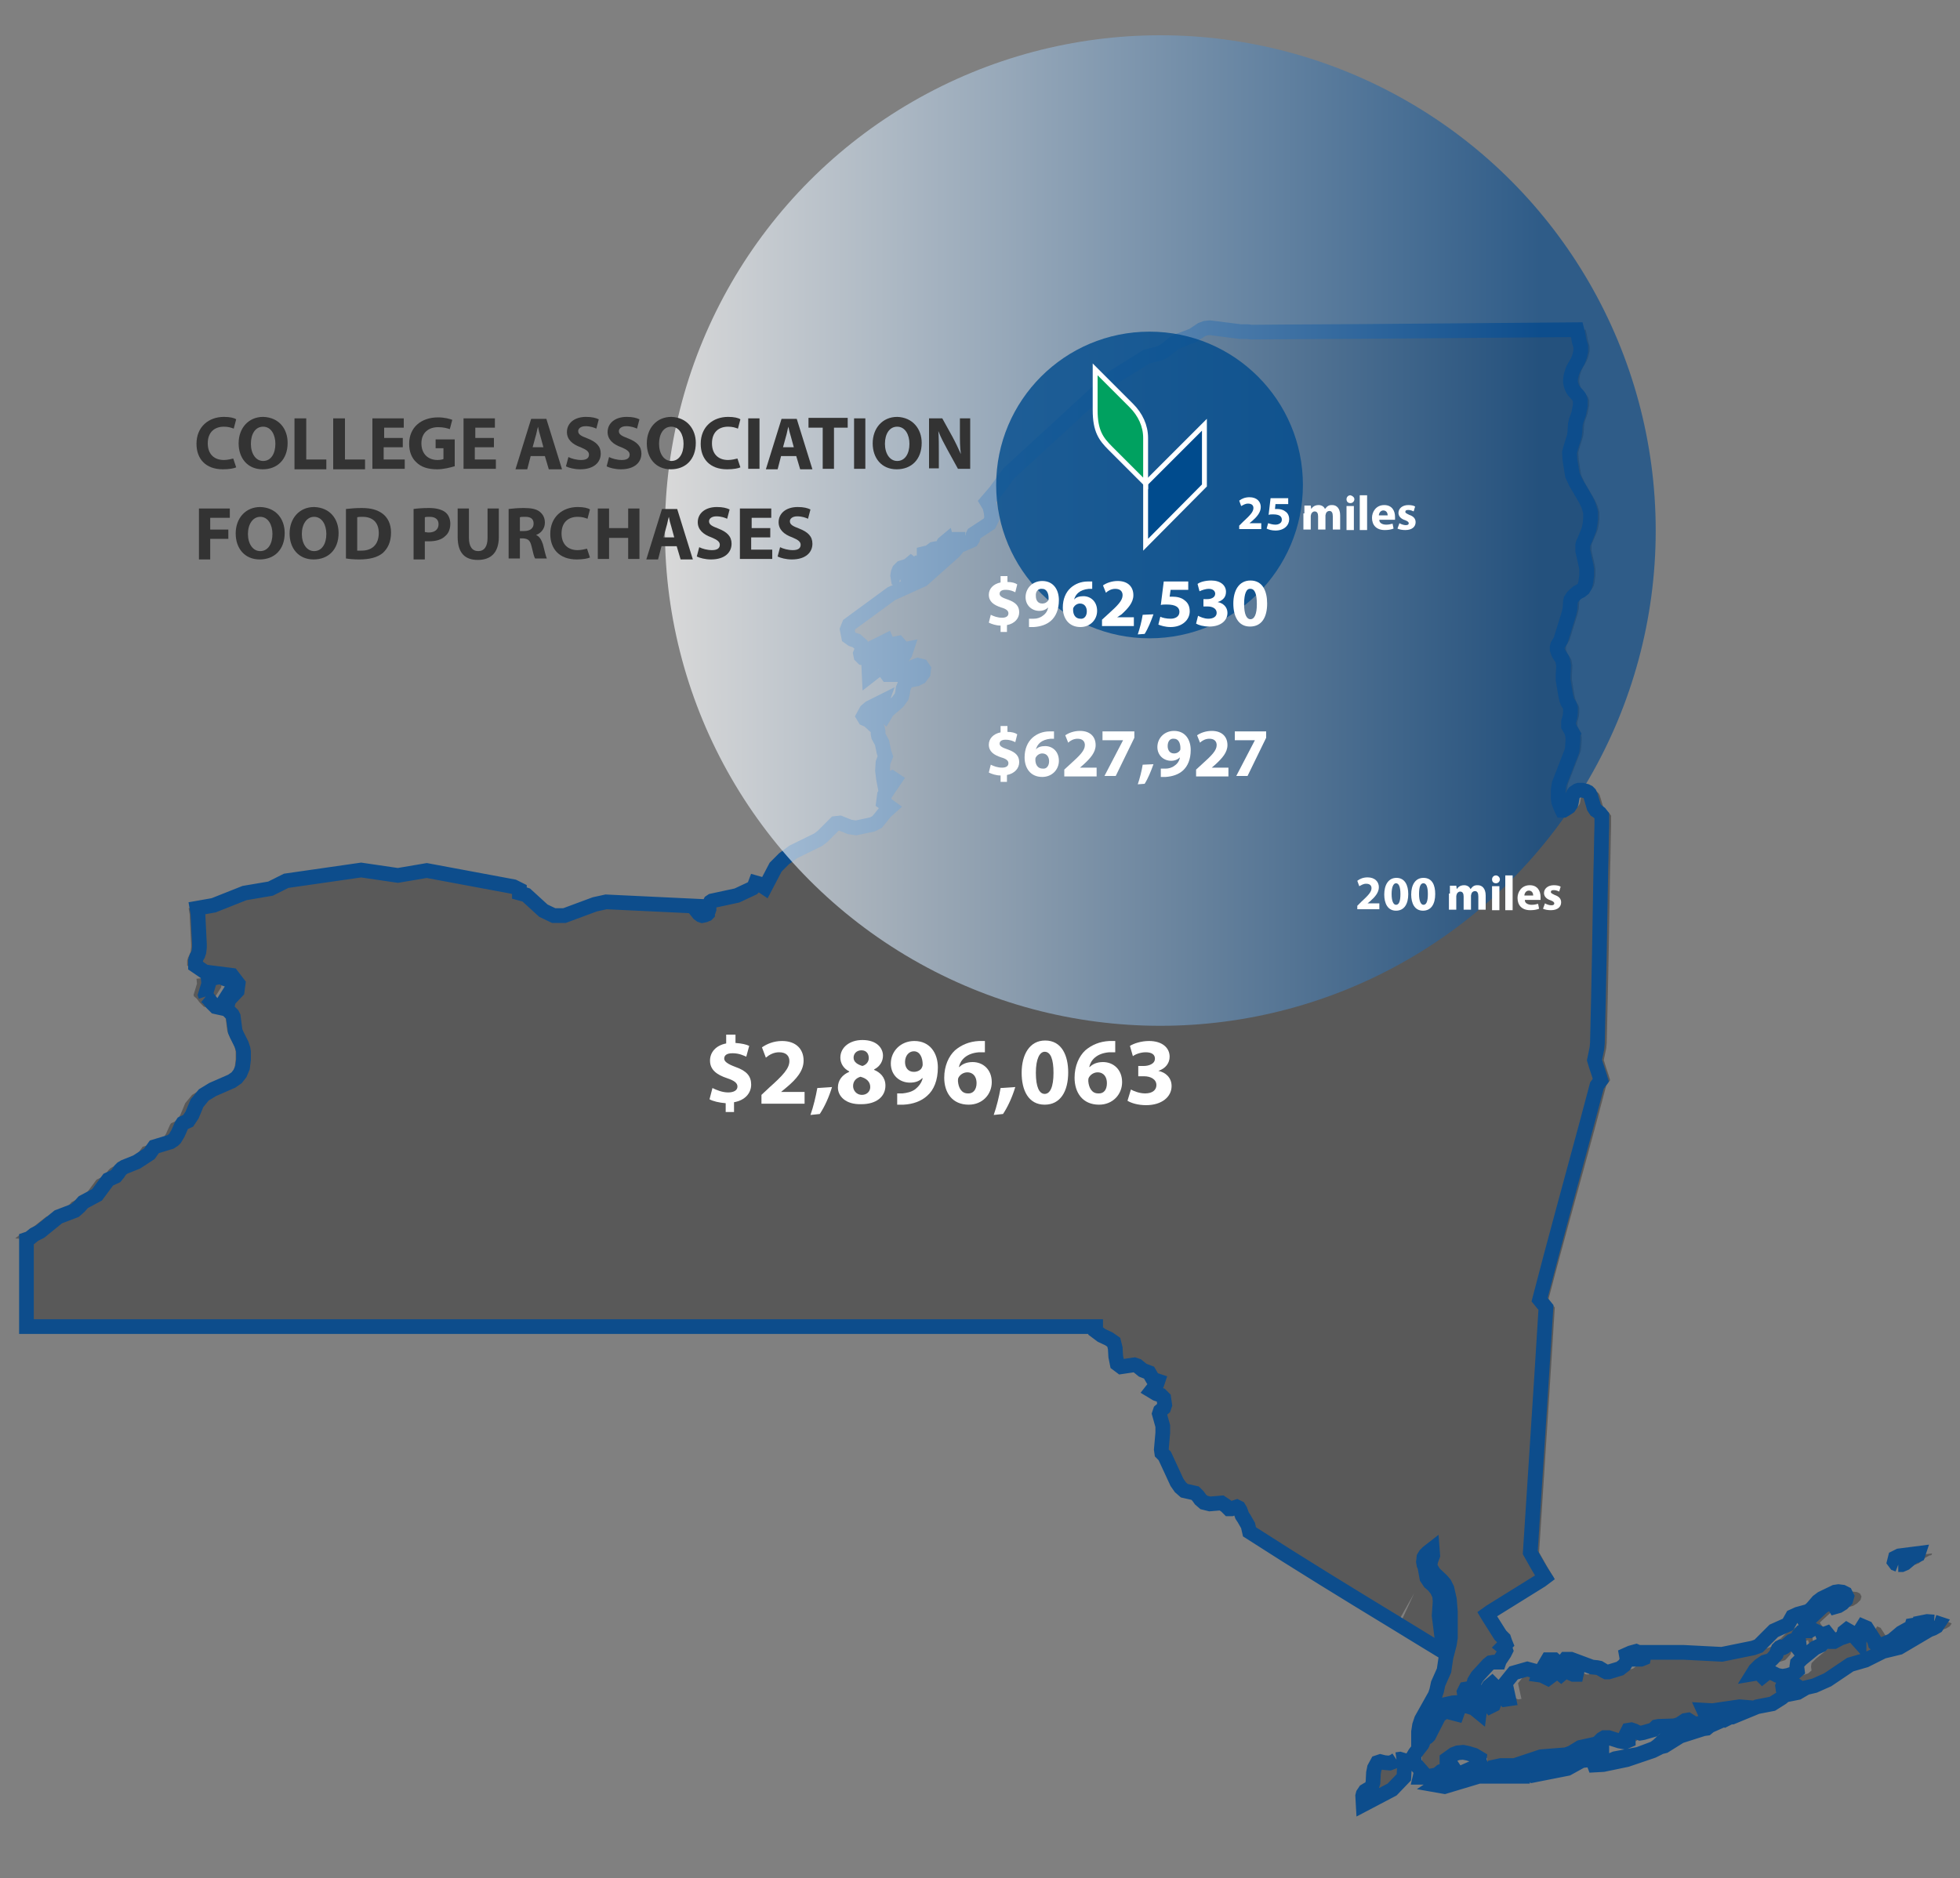 <?xml version="1.0" encoding="utf-8"?>
<!-- Generator: Adobe Illustrator 28.0.0, SVG Export Plug-In . SVG Version: 6.00 Build 0)  -->
<svg version="1.1" id="Layer_1" xmlns="http://www.w3.org/2000/svg" xmlns:xlink="http://www.w3.org/1999/xlink" x="0px" y="0px"
	 viewBox="0 0 400 383.4" style="enable-background:new 0 0 400 383.4;" xml:space="preserve">
<rect x="0" y="0" width="400" height="383.4" fill="#808080" stroke="none"/>
<style type="text/css">
	.st0{opacity:0.5;fill:#333333;enable-background:new    ;}
	.st1{fill:none;stroke:#0D4D8C;stroke-width:3;}
	.st2{opacity:0.7;fill:url(#SVGID_1_);}
	.st3{opacity:0.8;fill:#004B8D;}
	.st4{fill:#004B8D;stroke:#FFFFFF;}
	.st5{fill:#00A160;stroke:#FFFFFF;}
	.st6{fill:#FFFFFF;}
	.st7{fill:#333333;}
</style>
<path class="st0" d="M183.5,118.2l1.2-0.3l1.9-1.5l1.2-0.6v-0.3l-0.1-0.2l-0.3-0.4h-0.3l-0.4,0.3l-0.5,0.2l-0.5-0.4l-0.6,0.5
	l-1.3,0.4l-0.5,0.5l-0.2,0.5l-0.1,0.6l0.1,0.6L183.5,118.2 M178.9,136.6l0.7-0.8l0.6-1.5l0.2-0.8l-0.6-0.1l-0.9,0.4l-0.7,0.5
	l-0.9,0.8l-0.3,0.7l0.1,2.2L178.9,136.6 M189.1,114.4v0.8l0.4,0.6l0.5-0.1l1.4-1.3l0.9-0.4l1.1-0.9l1-1.1l0.7-1.2l0.1-0.2l0.1-0.2
	v-0.3h-0.7l-0.5,0.3l-0.8,1.1l-0.3-1.1l-0.6,0.5l-1.1,2l-0.3-0.4l0.1-0.1h0.1l0.1-0.1l0.1-0.3h-0.6l-0.5,0.1l-0.4,0.3l-0.3,0.5h-0.1
	h-0.2h-0.5l-0.4,0.1v0.5l0.7,0.2V114.4 M39.6,203.4l0.5,0.4l0.7,0.9l0.8,0.8l0.9,0.2l2.6-4.1l0.2-0.8l-0.5-0.6l-1.3-0.4l-0.8-0.4
	l-0.8,0.1l-0.9,0.2l-0.9,0.1l0.1,1l-0.7,2.3L39.6,203.4 M390.2,319.4h0.7l0.7-0.3l1.3-1.1l0.9-0.5h0.2l0.2-0.1l0.1-0.3l-4,0.5
	l-0.8,0.4l-0.2,0.8l0.3,0.4L390.2,319.4 M293.7,316.2l0.1,1.3l-0.4,1.1l-0.2,1.1l0.8,1.4l1.6,1.5l0.6,0.7l0.5,1l0.5,2.2l0.2,2.5v5.3
	l-0.2,1.3l-0.7,2.7l-0.4,2.7l-1.2,2.7l-0.3,1.4l-0.3,0.9l-2.8,5l-0.4,1.2l-0.2,1.3v1.4l1.2-0.9l1.6-3.8l1-1.5l1.4-0.7l1.8-0.4
	l1.8-0.1l1.5,0.3l-0.2-0.6l-0.7-1.2l-0.1-0.6l0.3-0.6l0.6-0.1h0.6l0.3-0.3l0.3-1.2l0.6-1l2.2-2.4l0.5-0.4l0.6-0.1h1.1l0.1-0.3l1-1.5
	l0.3-0.6l-0.1-0.3l-0.5-0.4l0.5-0.5l0.1-0.1l-0.2-0.5l-0.2-0.6l-0.2-0.2l-0.1-0.1L308,334l-0.2-0.2c-0.8-1.3-1.6-2.5-2.4-3.8
	l-0.3-0.5l0.7-0.5c3.5-2.1,7-4.3,10.5-6.4l0.8-0.6l-0.7-1.1c-0.8-1.3-1.5-2.6-2.3-4c0.8-11.9,1.5-23.7,2.3-35.6
	c0.3-4.8,0.6-9.6,0.9-14.4l-1.3-1.6c3.1-12,6.5-23.9,9.7-35.8c0.7-2.6,1.4-5.3,2.1-7.9l0.8-1.1c-0.4-1.4-0.9-2.7-1.3-4.1l0.5-2.4
	l0.1-1.1c0.3-11.8,0.5-23.6,0.7-35.4c0.1-3,0.1-6,0.2-9V168v-1.5l-0.4-0.5l-0.5-0.4l-0.3-0.2l-0.4-0.6l-0.7-2.4l-0.2-0.4l-0.3-0.3
	l-0.4-0.2l-0.8-0.2h-0.4H324l-0.3,0.1l-0.3,0.2l-0.3,0.2l-0.2,0.3l-0.2,0.4l-0.2,1.2l-0.1,0.4l-0.2,0.3l-0.2,0.3l-0.6,0.4l-0.5,0.3
	h-0.2h-0.1l-0.1-0.2l-0.3-0.7l-0.3-0.8l-0.1-0.8v-1.5l0.1-0.8l0.1-0.6l2.6-6.7l0.1-0.7l0.1-1.4v-0.7l-0.1-0.5l0.1-0.2l-0.9-1.6v-0.4
	v-0.4l0.3-1.1l0.1-0.9v-0.5v-0.4l-0.1-0.3l-0.1-0.3l-0.4-0.6l-0.2-0.6l-0.2-0.9l-0.5-3v-1l0.1-1.9l-0.1-0.6l-0.1-0.5l-0.1-0.3
	l-0.6-0.9l-0.2-0.4l-0.2-0.6v-0.5l0.1-0.4l0.6-1l1.7-5.5l0.2-0.9l0.1-1.5l0.1-0.4l0.2-0.3l0.2-0.3l0.5-0.5l0.5-0.4l0.6-0.3l0.5-0.4
	l0.3-0.5l0.2-0.7l0.2-1.5v-1.3l-0.1-0.7l-0.7-3.1v-0.6v-0.5l0.1-0.4l0.2-0.4l0.7-1.7l0.3-0.8l0.2-1.1l0.1-1v-0.6v-0.7l-0.1-0.4
	l-0.3-1l-0.5-1.1l-2.1-3.6l-0.7-1.5l-0.1-0.6l-0.4-2.5l-0.1-1.5l0.1-0.4l0.1-0.4l0.8-2.6l0.1-0.8l0.1-1.6l0.2-0.8l0.5-1.4l0.1-0.6
	l0.2-1v-0.6v-0.5l-0.1-0.3l-0.1-0.3l-0.2-0.3l-0.9-1l-0.2-0.3l-0.2-0.4l-0.2-0.6l-0.1-0.5v-0.4l0.1-0.8l0.1-0.4l0.3-0.9l0.2-0.4
	l0.8-1.4l0.2-0.5l0.2-0.6l0.2-0.9v-0.5v-0.5l-0.3-1l-0.3-1.6l-0.2-0.8c-12.5,0.1-24.9,0.2-37.3,0.3c-10,0.1-20,0.1-30,0.2l-0.8-0.1
	H254l-6.4-0.8l-0.9,0.1l-0.8,0.3l-1.8,1.2l-2.9,1.1l-0.8,0.4l-2.2,1.7l-0.8,0.4l-2.7,0.7l-7,4.3c-7.1,6.5-14.3,13-21.5,19.5
	l-2.7,3.7l-1.8,2.1l0,0l0.6,1l0.3,1.3l0.1,1.2l-0.5,1l-3.2,2.1l-0.1,0.2v0.4l-0.1,0.4l-0.2,0.3l-0.2,0.1l-2.6,1.1l-0.3,0.5l-0.5,0.6
	l-6.5,5.7l-6.5,2.9l-8.7,6.3l-0.4,1l0.3,1.5l0.7,0.5l0.9,0.3l0.9,0.8l0.2,0.8l-0.1,0.5l-0.2,0.5l0.1,0.5l0.4,0.4l0.5,0.1l0.4-0.3
	l0.2-0.8l0.5-0.9l3.2-1.6l0.4,0.9l2-0.4l0.7,0.8l-0.4,0.3l-0.1,0.2l-0.2,0.9l0.4-0.4l0.4-0.3l0.4-0.2l0.5-0.1l-0.3,0.9l-0.6,0.9
	l-0.7,0.7l-1.3,0.7l-0.8,0.8l-0.5,0.8l0.3,0.4h3.1l0.9-0.3l1.4-1.3l0.8-0.3l0.8,0.2l0.4,0.6l-0.1,0.8l-0.6,0.8l-0.8,0.4l-1.6,0.3
	l-0.7,0.7l-0.4,1l-0.1,0.8l-0.2,0.8l-0.8,1.1l-2.1,1.8l-0.6,1l-1.3-1l0.2-0.4l0.5-1.4l-2.4,1.2l-0.7,0.6l-0.6,1.1l0.3,0.5l0.7,0.3
	l0.8,0.7l0.3,0.3l0.6,0.5l0.2,0.3l0.1,0.5v0.5l0.1,0.5l0.7,1.3l0.4,1.9l0.3,0.9l-0.5,1.3l-0.1,1.6l0.2,1.6l0.3,1.6l0.4-0.9l0.5-0.6
	l0.5-0.2l0.6,0.4l-2.1,3.1l-0.2,1.5l1.4,1l-1,0.9l-1.7,2.1l-1,0.5l-3.3,0.7l-1.3-0.2l-2-0.8l-0.9,0.1l-2.6,2.6l-0.9,0.7l-5.2,2.5
	l-1.9,1.4l-1.7,1.7l-2.2,4.2l-1.2-0.8l-0.7-0.2l-0.3,0.8l-0.3,0.3l-3.2,1.5l-5.2,1.1l-0.3,0.2l-0.3,0.6v0.5v0.4l-0.1,0.3l-0.2,0.4
	v0.2l-0.1,0.1l-0.5,0.2l-0.5,0.1l-0.3-0.1l-0.4-0.3l-0.4-0.5l0.1-0.3l0.3-0.7l-19.2-0.9l-2.3,0.5l-6.3,2.3h-2.2l-2.1-1l-3.6-3.2
	l-0.3-0.1l-1.1-0.3v-0.7l-1.2-0.6l-18-3.3l-6,1l-7.6-1.1l-15.5,2.2l-3.2,1.6l-5.4,0.9l-6.4,2.5l-3.5,0.6l0.2,1.2l0.3,6.1v0.7
	l-0.1,0.9l-0.2,0.6l-0.3,0.5l-0.2,0.7v1l0,0l1.9,1.3l5.6,0.7l1.3,1.7l-0.2,1.5l-1.7,1.8l-0.4,1.5l0.2,0.6l0.9,0.9l0.2,0.4l0.4,3
	l0.3,0.7l1,2l0.3,0.9l0.1,0.6v1.6l-0.2,1.6l-0.5,1.2L46,220l-1,0.7l-4,1.7l-1.8,1.1l-1.4,1.7l-1,2.4l-0.8,1.2l-1.1,0.5l-0.2,0.3
	l-0.8,1.8l-0.6,1l-0.3,0.3l-0.6,0.4l-3.3,1l-1,1.4l-2.6,1.7l-2.5,1l-0.5,0.3l-0.4,0.4l-0.4,0.6l-0.5,0.6l-1.5,0.7l-2.3,3.1l-2.8,1.5
	l-0.8,0.9l-0.9,0.8l-3.5,1.3l-3.8,3L4.1,252l-1,0.8l2.4,0.2c0,5.9,0,11.9,0,17.8c12.1,0,21.3,0,33.3,0c12.6,0,25.2,0,37.7,0
	c12.3,0,24.5,0,36.7,0c12.2,0,24.4,0,36.5,0c12.6,0,25.2,0,37.8,0c12.2,0,24.3,0,36.4,0l0,0v0.9l1.2,0.9l1.5,0.7l1,0.7l0.3,1.2
	l0.1,1.7l0.3,1.5l0.8,0.6l2.7-0.4l0.6,0.2l1.1,0.9l1.3,0.5l0.7,1.2l0.5,0.3l0.6,0.2l-0.2,0.6l-1.1,1.4l1,0.6l0.9,0.3l0.6,0.6
	l0.2,1.4l-0.2,0.6l-0.7,0.6l-0.2,0.6l0.7,2.5v1.4l-0.3,3.4l0.1,0.7l0.6,0.6l2.5,5.4l0.7,1l0.8,0.7l2.2,0.5l0.6,0.6l0.5,0.7l0.7,0.6
	l1.2,0.3l2.4-0.2l0.9,0.6l0.6,0.6h0.5l0.5-0.2l0.6-0.2l0.4,0.2l0.3,0.5l0.4,1.1l0.4,0.6l0.8,1.4l0.3,1.3c10.3,6.5,20.2,12.5,30,18.4
	 M285.9,331.1c3.3,2,6.6,4,9.9,6v-1.7l-0.7-5.6l0.2-2.9l-0.1-1.2l-0.5-1.1l-0.7-0.9l-0.8-0.7l-0.6-0.9l-0.4-2.2l-0.2-0.5l-0.1-0.6
	l0.1-0.9 M349.4,352.4l-2.6,0.7c-0.4,0.3-0.8,0.5-1.2,0.8l-2.1,0.6l-0.7,0.1l-0.7,0.3l-1.5,1.4l-0.8,0.6l-3.2,1.2l-4.9,0.9l-1.6,0.7
	l-1.6,0.1l-1.3-0.3l0.3,0.8l1.8-0.1l4.9-1l5.4-1.8l1.6-0.8l0.8-0.2l3.2-2l4.8-1.5l0.7-0.1l0.6-0.5l1.8-0.8v-0.4l-0.8,0.1
	L349.4,352.4 M286.3,359.2l-0.6,0.4l-0.8,0.3l-1.1-0.1l-0.8-0.2l-0.6,0.2l-0.6,1.1l-0.2,1l-0.1,2l-0.3,0.9l-0.3,0.3l-0.5,0.2
	l-0.5,0.3l-0.4,0.6l-0.1,0.4l0.1,1.8l6-3.1l2.4-2.5l0.2-3.4l-1-0.3L286.3,359.2 M397.6,331.1l-1.4-0.1l-1,0.2l0.2,0.7v0.4l-1-0.2
	l-0.7-0.4l-0.6,0.1l-0.4,1.3l-0.9-0.3l-0.9,0.5l-1.9,1.6l-1.9,0.8l-1,0.2l-0.5-0.4l-0.2-0.7l-1.6-2.5l-0.7-0.3l-0.5,0.8l-0.3,1.2
	v1.1l-1.8-2l-0.7-0.4l-0.5,0.4l-0.2,0.7v0.4l-0.6,0.2l-1.3,0.7h-0.6l-0.3-0.5l-0.2-0.7l-0.4-0.5l-0.8,0.3l0.5,1.3l-0.8,0.8l-1.3,0.6
	l-2.7,2.2l-0.9,0.9l-0.1,0.7l0.1,0.8l-0.7,0.6l-1.2,0.4l-1.1,0.2l-1.1-0.2l-1-0.5l-1-0.1l-1,0.8l-0.4-0.4l-0.5-0.2h-0.5l-0.6,0.1
	l0.5-0.8l0.9-0.9l1-0.7l1.3-0.4l0.4-0.4l0.7-0.8l0.1-0.3l0.3-0.8l0.3-0.3l0.2-0.1l0.6,0.1l0.2-0.1l1.4-1.2l0.5-0.2l0.1,0.4l0.4,0.8
	l0.4,0.5l0.2-0.6l-0.1-0.8l-0.1-0.7l0.1-0.6l0.6-0.7l0.5-0.2h1.1l0.5-0.3l-0.4-0.2l-0.3-0.3l-0.3-0.4l-0.3-0.5l3.5-3.2l1.9-1.2
	l0.7,1.2l0.7-0.2l0.8-0.5l0.7-0.7l0.2-0.7l-0.3-0.6l-0.6-0.3l-0.8-0.1l-0.7,0.1l-2.7,1.3l-0.8,0.6l-1.2,1.4l-0.7,0.6l-2.2,0.6
	l-1.1,0.5l-0.9,1.6l-2.9,1.3l-3.1,3.1l-1.1,0.4l-6.5,1.3l-7.9-0.4h-8.5l0.3,0.7l-0.1,0.5l-0.5,0.2h-0.6l0.3-1.3l-0.7-0.3l-1.1,0.3
	l-0.9,0.4l0.2,1.1l-0.6,1l-0.9,0.7l-2.3,0.7h-0.5l-0.4-0.2l-1-0.6l-0.5-0.1l-1-0.1l-4.4-1.6h-1.1l-0.4,0.5l0.9,1.2l0.7-0.9l0.7,0.4
	l0.5,1l-0.2,0.9h-0.6l-0.9-0.4l-0.9-0.2l-0.7,0.6l-0.6-0.5l-0.4-0.5l0.5-1.2l-0.9-0.8h-1.3l-0.7,1.2l0.2,0.7l0.8,1.1l0.1,0.5
	l-0.4,0.3l-1.2-0.6l-0.7-0.1l0.1-0.3l0.2-0.2l-2.6-0.7l-2.8,0.8l-1.7,2.1l0.7,3.2l-0.7,0.1L308,346l-0.9-1.3l-1-1l-0.6,0.5l-0.5,0.8
	l-0.1,0.7l1.6,0.7l0.2,0.8l-0.3,0.8l-0.6,0.3l-0.3-0.4l-0.4-0.8l-0.5-0.7l-0.8,0.1l-0.3,0.6l0.1,1.7l-0.1,0.8l-1.1-0.9l-1.6-0.5
	l-1.4,0.3l-0.5,1.4l-2.3-0.6l-1.3,0.9l-2.1,4.1l-0.3,0.3l-0.5,0.3l-0.2,0.3l-0.1,0.2l-0.2,0.5l-0.1,0.2l-1.4,1.8l-0.3,0.5l0.2,1.5
	l1.4,1.6l-0.3,1.3h0.8l2.6-0.5l0.3-0.2l0.6-0.5l0.5-0.2h0.6l0.5,0.2h0.4l0.5-0.7l-0.6-0.9l-0.3-0.3l-0.4-0.2v-0.4l1.4-1l0.8-0.3
	l1.1-0.1l1,0.2l1.3,0.4l1,0.6l-0.1,0.7l0.3,0.4l0.1,0.2v0.3l-1,0.1l-7.3,3.2l-0.9,0.6l1.7,0.3l7.1-2.1h9v-0.4l-1.3-0.3l-3.8,0.4
	l-1.1-0.6l0.3-1l1.4-0.3h2.8l5.5-1.8l5.2-0.4l1.1-0.4l1.8-1.1l3.2-0.7l0.5-0.3l0.7-0.7l0.5-0.3h0.9l2.2,0.7l1.1,0.2l0.7-0.3v-0.7
	l-0.3-0.8l0.3-0.6l0.6-0.1l0.6,0.2l0.6,0.3l0.6,0.2l0.6-0.1l2.1-0.6l0.6-0.6l0.5-0.1l3.2-0.1l1-0.3l1.2-0.8l0.6-0.1l1.1,0.7l0.6,0.1
	l1.1-0.2l0.7-0.6l0.2-0.9l-0.5-1.1l1.8,0.1l5.6-0.8l1.2,0.1L358,349l-0.9,0.4l-2.4,0.6l-0.3,0.1l-0.2,0.2l0.1,0.3l0.3,0.3l0.2-0.1
	l0.2-0.2l0.3-0.1h0.5l5.2-2.1l3.1-0.6l1.9-1.2l0.6-0.5v-0.6l-0.3-0.6l-0.1-0.7l0.2-0.5l0.6-0.2l1.3,0.1l0.6,0.4v0.7l-0.6,1l1-0.2
	l1.7-1l1.7-0.4l2.7-1.2l4.7-3.1l3.1-0.9l3.7-1.8l3.3-0.8l6.2-3.6l0.8-0.3l0.7-0.4l0.4-0.6L397.6,331.1 M328.5,358.8v-0.2l0.1-0.1
	h0.2v-0.4l-0.9,0.4h-3.1l-0.6,0.1l-0.3,0.2l-0.8,0.6l-1.2,0.4l-0.4,0.3l-0.7,0.3l-7.3,1.2l1.1,0.8l7.2-1.4l2.9-1.6l3.8-0.4
	L328.5,358.8"/>
<path class="st1" d="M183.7,118.2l1.2-0.3l1.9-1.5l1.2-0.6v-0.3l-0.1-0.2l-0.3-0.4h-0.3l-0.4,0.3l-0.5,0.2l-0.5-0.4l-0.6,0.5
	l-1.3,0.4l-0.5,0.5l-0.2,0.5l-0.1,0.6l0.1,0.6L183.7,118.2 M179.2,136.6l0.7-0.8l0.6-1.5l0.2-0.8l-0.6-0.1l-0.9,0.4l-0.7,0.5
	l-0.9,0.8l-0.3,0.7l0.1,2.2L179.2,136.6 M189.3,114.4v0.8l0.4,0.6l0.5-0.1l1.4-1.3l0.9-0.4l1.1-0.9l1-1.1l0.7-1.2l0.1-0.2l0.1-0.2
	v-0.3h-0.7l-0.5,0.3l-0.8,1.1l-0.3-1.1l-0.6,0.5l-1.1,2l-0.3-0.4l0.1-0.1h0.1l0.1-0.1l0.1-0.3H191l-0.5,0.1l-0.4,0.3l-0.3,0.5h-0.1
	h-0.2H189l-0.4,0.1v0.5l0.7,0.2V114.4 M42,203.4l0.5,0.4l0.7,0.9l0.8,0.8l0.9,0.2l2.6-4.1l0.2-0.8l-0.5-0.6l-1.3-0.4l-0.8-0.4
	l-0.8,0.1l-0.9,0.2l-0.9,0.1l0.1,1l-0.7,2.3L42,203.4 M387.4,319.4h0.7l0.7-0.3l1.3-1.1l0.9-0.5h0.2l0.2-0.1l0.1-0.3l-3.9,0.5
	l-0.8,0.4l-0.2,0.8l0.3,0.4L387.4,319.4 M284.6,331.1c3.3,2,6.5,4,9.8,6v-1.7l-0.7-5.6l0.2-2.9l-0.1-1.2l-0.5-1.1l-0.7-0.9l-0.8-0.7
	l-0.6-0.9l-0.4-2.2l-0.2-0.5l-0.1-0.6l0.1-0.9l0.3-0.5l0.5-0.5l0.9-0.7l0.1,1.3l-0.4,1.1l-0.2,1.1l0.8,1.4l1.6,1.5l0.6,0.7l0.5,1
	l0.5,2.2l0.2,2.5v5.3l-0.2,1.3l-0.7,2.7l-0.4,2.7l-1.2,2.7l-0.3,1.4l-0.3,0.9l-2.8,5l-0.4,1.2l-0.2,1.3v1.4l1.2-0.9l1.6-3.8l1-1.5
	l1.4-0.7l1.8-0.4l1.8-0.1l1.5,0.3l-0.2-0.6l-0.7-1.2l-0.1-0.6l0.3-0.6l0.6-0.1h0.6l0.3-0.3l0.3-1.2l0.6-1l2.2-2.4l0.5-0.4l0.6-0.1
	h1.1l0.1-0.3l1-1.5l0.3-0.6l-0.1-0.3l-0.5-0.4l0.5-0.5l0.1-0.1l-0.2-0.5l-0.2-0.6l-0.2-0.2l-0.1-0.1l-0.2-0.2l-0.2-0.2
	c-0.8-1.3-1.6-2.5-2.4-3.8l-0.3-0.5l0.7-0.5c3.4-2.1,6.9-4.3,10.3-6.4l0.8-0.6l-0.7-1.1c-0.8-1.3-1.5-2.6-2.3-4
	c0.8-11.9,1.5-23.7,2.3-35.6c0.3-4.8,0.6-9.6,0.9-14.4l-1.3-1.6c3.1-12,6.4-23.9,9.6-35.8c0.7-2.6,1.4-5.3,2.1-7.9l0.8-1.1
	c-0.4-1.4-0.9-2.7-1.3-4.1l0.5-2.4l0.1-1.1c0.3-11.8,0.5-23.6,0.7-35.4c0.1-3,0.1-6,0.2-9V168v-1.5l-0.4-0.5l-0.5-0.4l-0.3-0.2
	l-0.4-0.6l-0.7-2.4l-0.2-0.4l-0.3-0.3l-0.4-0.2l-0.8-0.2h-0.4h-0.3l-0.3,0.1l-0.3,0.2l-0.3,0.2l-0.2,0.3l-0.2,0.4l-0.2,1.2l-0.1,0.4
	l-0.2,0.3l-0.2,0.3l-0.6,0.4l-0.5,0.3h-0.2h-0.1l-0.1-0.2l-0.3-0.7l-0.3-0.8l-0.1-0.8v-1.5l0.1-0.8l0.1-0.6l2.6-6.7l0.1-0.7l0.1-1.4
	v-0.7l-0.1-0.5l0.1-0.2l-0.9-1.6v-0.4v-0.4l0.3-1.1l0.1-0.9v-0.5v-0.4l-0.1-0.3l-0.1-0.3l-0.4-0.6l-0.2-0.6l-0.2-0.9l-0.5-3v-1
	l0.1-1.9l-0.1-0.6l-0.1-0.5l-0.1-0.3l-0.6-0.9l-0.2-0.4l-0.2-0.6v-0.5l0.1-0.4l0.6-1l1.7-5.5l0.2-0.9l0.1-1.5l0.1-0.4l0.2-0.3
	l0.2-0.3l0.5-0.5l0.5-0.4l0.6-0.3l0.5-0.4l0.3-0.5l0.2-0.7l0.2-1.5v-1.3l-0.1-0.7l-0.7-3.1v-0.6v-0.5l0.1-0.4l0.2-0.4l0.7-1.7
	l0.3-0.8l0.2-1.1l0.1-1v-0.6v-0.7l-0.1-0.4l-0.3-1l-0.5-1.1l-2.1-3.6l-0.7-1.5l-0.1-0.6l-0.4-2.5l-0.1-1.5l0.1-0.4l0.1-0.4l0.8-2.6
	l0.1-0.8l0.1-1.6l0.2-0.8l0.5-1.4l0.1-0.6l0.2-1v-0.6v-0.5l-0.1-0.3l-0.1-0.3l-0.2-0.3l-0.9-1l-0.2-0.3l-0.2-0.4l-0.2-0.6l-0.1-0.5
	v-0.4l0.1-0.8l0.1-0.4l0.3-0.9l0.2-0.4l0.8-1.4l0.2-0.5l0.2-0.6l0.2-0.9v-0.5v-0.5l-0.3-1l-0.3-1.6l-0.2-0.8
	c-12.3,0.1-24.5,0.2-36.8,0.3c-9.9,0.1-19.7,0.1-29.6,0.2l-0.8-0.1h-1.4l-6.3-0.8L246,67l-0.8,0.3l-1.8,1.2l-2.9,1.1l-0.8,0.4
	l-2.2,1.7l-0.8,0.4l-2.7,0.7l-6.9,4.3c-7,6.5-14.1,13-21.2,19.5l-2.7,3.7l-1.8,2.1l0.6,1l0.3,1.3l0.1,1.2l-0.5,1l-3.2,2.1l-0.1,0.2
	v0.4l-0.1,0.4l-0.2,0.3l-0.2,0.1l-2.6,1.1l-0.3,0.5l-0.5,0.6l-6.4,5.7l-6.4,2.9l-8.6,6.3l-0.4,1l0.3,1.5l0.7,0.5l0.9,0.3l0.9,0.8
	l0.2,0.8l-0.1,0.5l-0.2,0.5l0.1,0.5l0.4,0.4l0.5,0.1l0.4-0.3l0.2-0.8l0.5-0.9l3.2-1.6l0.4,0.9l2-0.4l0.7,0.8l-0.4,0.3l-0.1,0.2
	l-0.2,0.9l0.4-0.4l0.4-0.3l0.4-0.2l0.5-0.1l-0.3,0.9l-0.6,0.9l-0.7,0.7l-1.3,0.7l-0.8,0.8l-0.5,0.8l0.3,0.4h3.1l0.9-0.3l1.4-1.3
	l0.8-0.3l0.8,0.2l0.4,0.6l-0.1,0.8l-0.6,0.8l-0.8,0.4l-1.6,0.3l-0.7,0.7l-0.4,1l-0.1,0.8l-0.2,0.8l-0.8,1.1l-2.1,1.8l-0.6,1l-1.3-1
	l0.2-0.4l0.5-1.4l-2.4,1.2l-0.7,0.6l-0.6,1.1l0.3,0.5l0.7,0.3l0.8,0.7l0.3,0.3l0.6,0.5l0.2,0.3l0.1,0.5v0.5l0.1,0.5l0.7,1.3l0.4,1.9
	l0.3,0.9l-0.5,1.3l-0.1,1.6l0.2,1.6l0.3,1.6l0.4-0.9l0.5-0.6l0.5-0.2l0.6,0.4l-2.1,3.1l-0.2,1.5l1.4,1l-1,0.9l-1.7,2.1l-1,0.5
	l-3.3,0.7l-1.3-0.2l-2-0.8l-0.9,0.1l-2.6,2.6l-0.9,0.7l-5.1,2.5l-1.9,1.4l-1.7,1.7l-2.2,4.2l-1.2-0.8l-0.7-0.2l-0.3,0.8l-0.3,0.3
	l-3.2,1.5l-5.1,1.1l-0.3,0.2l-0.3,0.6v0.5v0.4l-0.1,0.3l-0.2,0.4v0.2l-0.1,0.1l-0.5,0.2l-0.5,0.1l-0.3-0.1l-0.4-0.3l-0.4-0.5
	l0.1-0.3l0.3-0.7l-18.9-0.9l-2.3,0.5l-6.2,2.3H113l-2.1-1l-3.5-3.2l-0.3-0.1l-1.1-0.3v-0.7l-1.2-0.6l-17.7-3.3l-5.9,1l-7.5-1.1
	l-15.3,2.2l-3.2,1.6l-5.3,0.9l-6.3,2.5l-3.4,0.6l0.2,1.2l0.3,6.1v0.7l-0.1,0.9l-0.2,0.6l-0.3,0.5l-0.2,0.7v1l1.9,1.3l5.5,0.7
	l1.3,1.7l-0.2,1.5l-1.7,1.8l-0.4,1.5l0.2,0.6l0.9,0.9l0.2,0.4l0.4,3l0.3,0.7l1,2l0.3,0.9l0.1,0.6v1.6l-0.2,1.6l-0.5,1.2l-0.7,0.9
	l-1,0.7l-3.9,1.7l-1.8,1.1l-1.4,1.7l-1,2.4l-0.8,1.2l-1.1,0.5l-0.2,0.3l-0.8,1.8l-0.6,1l-0.3,0.3l-0.6,0.4l-3.3,1l-1,1.4l-2.6,1.7
	l-2.5,1l-0.5,0.3l-0.4,0.4l-0.4,0.6l-0.5,0.6l-1.5,0.7l-2.3,3.1l-2.8,1.5l-0.8,0.9l-0.9,0.8l-3.4,1.3l-3.7,3L7,252l-1,0.8L5.4,253
	c0,5.9,0,11.9,0,17.8c11.9,0,23.9,0,35.8,0c12.4,0,24.8,0,37.1,0c12.1,0,24.1,0,36.2,0c12,0,24,0,36,0c12.4,0,24.8,0,37.2,0
	c6,0,17.9,0,35.9,0v0.9l1.2,0.9l1.5,0.7l1,0.7l0.3,1.2l0.1,1.7l0.3,1.5l0.8,0.6l2.7-0.4l0.6,0.2l1.1,0.9l1.3,0.5l0.7,1.2l0.5,0.3
	l0.6,0.2l-0.2,0.6l-1.1,1.4l1,0.6l0.9,0.3l0.6,0.6l0.2,1.4l-0.2,0.6l-0.7,0.6l-0.2,0.6l0.7,2.5v1.4l-0.3,3.4l0.1,0.7l0.6,0.6
	l2.5,5.4l0.7,1l0.8,0.7l2.2,0.5l0.6,0.6l0.5,0.7l0.7,0.6l1.2,0.3l2.4-0.2l0.9,0.6l0.6,0.6h0.5l0.5-0.2l0.6-0.2l0.4,0.2l0.3,0.5
	l0.4,1.1l0.4,0.6l0.8,1.4l0.3,1.3C265.1,319.2,274.9,325.2,284.6,331.1 M347.2,352.4l-2.6,0.7c-0.4,0.3-0.8,0.5-1.2,0.8l-2.1,0.6
	l-0.7,0.1l-0.7,0.3l-1.5,1.4l-0.8,0.6l-3.2,1.2l-4.8,0.9l-1.6,0.7l-1.6,0.1l-1.3-0.3l0.3,0.8l1.8-0.1l4.8-1l5.3-1.8l1.6-0.8l0.8-0.2
	l3.2-2l4.7-1.5l0.7-0.1l0.6-0.5l1.8-0.8v-0.4l-0.8,0.1L347.2,352.4 M285,359.2l-0.6,0.4l-0.8,0.3l-1.1-0.1l-0.8-0.2l-0.6,0.2
	l-0.6,1.1l-0.2,1l-0.1,2l-0.3,0.9l-0.3,0.3l-0.5,0.2l-0.5,0.3l-0.4,0.6l-0.1,0.4l0.1,1.8l5.9-3.1l2.4-2.5l0.2-3.4l-1-0.3L285,359.2
	 M394.7,331.1l-1.4-0.1l-1,0.2l0.2,0.7v0.4l-1-0.2l-0.7-0.4l-0.6,0.1l-0.4,1.3l-0.9-0.3l-0.9,0.5l-1.9,1.6l-1.9,0.8l-1,0.2l-0.5-0.4
	l-0.2-0.7l-1.6-2.5l-0.7-0.3l-0.5,0.8l-0.3,1.2v1.1l-1.8-2l-0.7-0.4l-0.5,0.4l-0.2,0.7v0.4l-0.6,0.2l-1.3,0.7h-0.6l-0.3-0.5
	l-0.2-0.7l-0.4-0.5l-0.8,0.3l0.5,1.3l-0.8,0.8l-1.3,0.6l-2.7,2.2l-0.9,0.9l-0.1,0.7l0.1,0.8l-0.7,0.6l-1.2,0.4l-1.1,0.2l-1.1-0.2
	l-1-0.5l-1-0.1l-1,0.8l-0.4-0.4l-0.5-0.2h-0.5l-0.6,0.1l0.5-0.8l0.9-0.9l1-0.7l1.3-0.4l0.4-0.4l0.7-0.8l0.1-0.3l0.3-0.8l0.3-0.3
	l0.2-0.1l0.6,0.1l0.2-0.1l1.4-1.2l0.5-0.2l0.1,0.4l0.4,0.8l0.4,0.5l0.2-0.6l-0.1-0.8l-0.1-0.7l0.1-0.6l0.6-0.7l0.5-0.2h1.1l0.5-0.3
	l-0.4-0.2l-0.3-0.3l-0.3-0.4l-0.3-0.5l3.4-3.2l1.9-1.2l0.7,1.2l0.7-0.2l0.8-0.5l0.7-0.7l0.2-0.7l-0.3-0.6L376,325l-0.8-0.1l-0.7,0.1
	l-2.7,1.3l-0.8,0.6l-1.2,1.4l-0.7,0.6l-2.2,0.6l-1.1,0.5l-0.9,1.6l-2.9,1.3l-3.1,3.1l-1.1,0.4l-6.4,1.3l-7.8-0.4h-8.4l0.3,0.7
	l-0.1,0.5l-0.5,0.2h-0.6l0.3-1.3l-0.7-0.3l-1.1,0.3l-0.9,0.4l0.2,1.1l-0.6,1l-0.9,0.7l-2.3,0.7h-0.5l-0.4-0.2l-1-0.6l-0.5-0.1
	l-1-0.1l-4.3-1.6h-1.1l-0.4,0.5l0.9,1.2l0.7-0.9l0.7,0.4l0.5,1l-0.2,0.9h-0.6l-0.9-0.4l-0.9-0.2l-0.7,0.6l-0.6-0.5l-0.4-0.5l0.5-1.2
	l-0.9-0.8h-1.3l-0.7,1.2l0.2,0.7l0.8,1.1l0.1,0.5l-0.4,0.3l-1.2-0.6l-0.7-0.1l0.1-0.3l0.2-0.2l-2.6-0.7l-2.8,0.8l-1.7,2.1l0.7,3.2
	l-0.7,0.1l-0.8-0.9l-0.9-1.3l-1-1l-0.6,0.5l-0.5,0.8l-0.1,0.7l1.6,0.7l0.2,0.8l-0.3,0.8l-0.6,0.3l-0.3-0.4l-0.4-0.8l-0.5-0.7
	l-0.8,0.1l-0.3,0.6l0.1,1.7l-0.1,0.8l-1.1-0.9l-1.6-0.5l-1.4,0.3l-0.5,1.4l-2.3-0.6l-1.3,0.9l-2.1,4.1l-0.3,0.3l-0.5,0.3l-0.2,0.3
	l-0.1,0.2l-0.2,0.5l-0.1,0.2l-1.4,1.8l-0.3,0.5l0.2,1.5l1.4,1.6l-0.3,1.3h0.8l2.6-0.5l0.3-0.2l0.6-0.5l0.5-0.2h0.6l0.5,0.2h0.4
	l0.5-0.7L296,360l-0.3-0.3l-0.4-0.2v-0.4l1.4-1l0.8-0.3l1.1-0.1l1,0.2l1.3,0.4l1,0.6l-0.1,0.7l0.3,0.4l0.1,0.2v0.3l-1,0.1l-7.2,3.2
	l-0.9,0.6l1.7,0.3l7-2.1h8.9v-0.4l-1.3-0.3l-3.7,0.4l-1.1-0.6l0.3-1l1.4-0.3h2.8l5.4-1.8l5.1-0.4l1.1-0.4l1.8-1.1l3.2-0.7l0.5-0.3
	l0.7-0.7l0.5-0.3h0.9l2.2,0.7l1.1,0.2l0.7-0.3v-0.7l-0.3-0.8l0.3-0.6l0.6-0.1l0.6,0.2l0.6,0.3l0.6,0.2l0.6-0.1l2.1-0.6l0.6-0.6
	l0.5-0.1l3.2-0.1l1-0.3l1.2-0.8l0.6-0.1l1.1,0.7l0.6,0.1l1.1-0.2l0.7-0.6l0.2-0.9l-0.5-1.1l1.8,0.1l5.5-0.8l1.2,0.1l-0.5,0.5
	l-0.9,0.4l-2.4,0.6l-0.3,0.1l-0.2,0.2l0.1,0.3l0.3,0.3l0.2-0.1l0.2-0.2l0.3-0.1h0.5l5.1-2.1l3.1-0.6l1.9-1.2l0.6-0.5v-0.6l-0.3-0.6
	l-0.1-0.7l0.2-0.5l0.6-0.2l1.3,0.1l0.6,0.4v0.7l-0.6,1l1-0.2l1.7-1l1.7-0.4l2.7-1.2l4.6-3.1l3.1-0.9l3.6-1.8l3.3-0.8l6.1-3.6
	l0.8-0.3l0.7-0.4l0.4-0.6L394.7,331.1 M326.6,358.8v-0.2l0.1-0.1h0.2v-0.4l-0.9,0.4h-3.1l-0.6,0.1l-0.3,0.2l-0.8,0.6l-1.2,0.4
	l-0.4,0.3l-0.7,0.3l-7.2,1.2l1.1,0.8l7.1-1.4l2.9-1.6l3.7-0.4L326.6,358.8"/>
<linearGradient id="SVGID_1_" gradientUnits="userSpaceOnUse" x1="135.639" y1="108.284" x2="333.718" y2="108.284">
	<stop  offset="0" style="stop-color:#FFFFFF"/>
	<stop  offset="0.902" style="stop-color:#0D4D8C"/>
</linearGradient>
<circle class="st2" cx="236.8" cy="108.3" r="101.1"/>
<circle class="st3" cx="234.6" cy="99" r="31.3"/>
<g>
	<polygon class="st4" points="233.8,98.7 233.8,111.2 245.8,99.1 245.8,86.7 	"/>
	<path class="st5" d="M233.8,98.7v-9.3c0-2.5-1.1-4.8-2.9-6.6l-7.4-7.4v8.3c0,4.3,1.2,5.9,3.1,7.8L233.8,98.7L233.8,98.7z"/>
</g>
<g>
	<path class="st6" d="M148.1,227v-1.8c-1.3-0.1-2.6-0.4-3.3-0.8l0.6-2.3c0.8,0.4,2,0.9,3.2,0.9c1.1,0,1.9-0.4,1.9-1.2
		c0-0.7-0.6-1.2-2.1-1.7c-2.1-0.7-3.5-1.7-3.5-3.6c0-1.7,1.2-3.1,3.3-3.5v-1.8h1.9v1.7c1.3,0.1,2.2,0.3,2.8,0.6l-0.6,2.2
		c-0.5-0.2-1.4-0.7-2.8-0.7c-1.3,0-1.7,0.5-1.7,1.1c0,0.6,0.7,1.1,2.3,1.7c2.3,0.8,3.2,1.9,3.2,3.6c0,1.7-1.2,3.2-3.5,3.6v2H148.1z"
		/>
	<path class="st6" d="M155.4,225.3v-1.8l1.6-1.5c2.8-2.5,4.1-3.9,4.1-5.4c0-1-0.6-1.8-2.1-1.8c-1.1,0-2,0.5-2.7,1.1l-0.8-2.1
		c1-0.7,2.4-1.3,4.1-1.3c2.9,0,4.4,1.7,4.4,4c0,2.1-1.5,3.8-3.4,5.4l-1.2,1v0h4.8v2.4H155.4z"/>
	<path class="st6" d="M165.4,227.6c0.6-1.7,1.1-3.8,1.4-5.5l3-0.2c-0.6,2-1.5,4-2.5,5.5L165.4,227.6z"/>
	<path class="st6" d="M171,222c0-1.5,0.9-2.6,2.3-3.2v-0.1c-1.2-0.6-1.8-1.7-1.8-2.8c0-2.1,1.9-3.6,4.5-3.6c3,0,4.2,1.7,4.2,3.2
		c0,1.1-0.6,2.2-1.8,2.8v0.1c1.2,0.5,2.3,1.5,2.3,3.2c0,2.3-1.9,3.8-4.9,3.8C172.5,225.5,171,223.7,171,222z M177.6,221.9
		c0-1.1-0.8-1.8-2-2.1c-1,0.3-1.5,1-1.5,1.9c0,0.9,0.7,1.8,1.8,1.8C176.9,223.5,177.6,222.8,177.6,221.9z M174.2,215.9
		c0,0.9,0.8,1.4,1.8,1.7c0.7-0.2,1.3-0.8,1.3-1.6c0-0.8-0.4-1.6-1.5-1.6C174.8,214.4,174.2,215.1,174.2,215.9z"/>
	<path class="st6" d="M182.9,223.2c0.4,0,0.7,0,1.3,0c0.9-0.1,1.8-0.3,2.5-0.8c0.8-0.6,1.4-1.4,1.6-2.3l-0.1,0
		c-0.6,0.6-1.4,0.9-2.5,0.9c-2.1,0-3.9-1.5-3.9-3.9c0-2.5,2-4.6,4.8-4.6c3.2,0,4.8,2.5,4.8,5.4c0,2.6-0.8,4.6-2.2,5.8
		c-1.2,1.1-2.9,1.7-4.8,1.8c-0.5,0-1,0-1.3,0V223.2z M184.7,216.8c0,1.1,0.6,2,1.8,2c0.8,0,1.4-0.4,1.6-0.8c0.1-0.2,0.2-0.4,0.2-0.7
		c0-1.3-0.5-2.7-1.8-2.7C185.5,214.6,184.7,215.5,184.7,216.8z"/>
	<path class="st6" d="M200.9,214.8c-0.3,0-0.7,0-1.1,0c-2.6,0.2-3.8,1.6-4.1,3h0.1c0.6-0.6,1.5-1,2.7-1c2.1,0,3.9,1.5,3.9,4.1
		c0,2.5-1.9,4.6-4.7,4.6c-3.4,0-5-2.5-5-5.5c0-2.4,0.9-4.4,2.2-5.6c1.3-1.1,2.9-1.8,4.9-1.9c0.5,0,0.9,0,1.2,0V214.8z M199.3,221.1
		c0-1.2-0.6-2.2-1.9-2.2c-0.8,0-1.5,0.5-1.8,1.1c-0.1,0.2-0.1,0.4-0.1,0.7c0.1,1.3,0.7,2.5,2,2.5
		C198.6,223.3,199.3,222.4,199.3,221.1z"/>
	<path class="st6" d="M202.8,227.6c0.6-1.7,1.1-3.8,1.4-5.5l3-0.2c-0.6,2-1.5,4-2.5,5.5L202.8,227.6z"/>
	<path class="st6" d="M218,218.9c0,3.9-1.6,6.6-4.8,6.6c-3.3,0-4.7-2.9-4.7-6.5c0-3.7,1.6-6.6,4.8-6.6
		C216.7,212.4,218,215.5,218,218.9z M211.4,219c0,2.9,0.7,4.3,1.8,4.3c1.1,0,1.8-1.4,1.8-4.3c0-2.8-0.6-4.3-1.8-4.3
		C212.2,214.7,211.4,216.1,211.4,219z"/>
	<path class="st6" d="M227.5,214.8c-0.3,0-0.7,0-1.1,0c-2.6,0.2-3.8,1.6-4.1,3h0.1c0.6-0.6,1.5-1,2.7-1c2.1,0,3.9,1.5,3.9,4.1
		c0,2.5-1.9,4.6-4.7,4.6c-3.4,0-5-2.5-5-5.5c0-2.4,0.9-4.4,2.2-5.6c1.3-1.1,2.9-1.8,4.9-1.9c0.5,0,0.9,0,1.2,0V214.8z M225.9,221.1
		c0-1.2-0.6-2.2-1.9-2.2c-0.8,0-1.5,0.5-1.8,1.1c-0.1,0.2-0.1,0.4-0.1,0.7c0.1,1.3,0.7,2.5,2,2.5
		C225.3,223.3,225.9,222.4,225.9,221.1z"/>
	<path class="st6" d="M230.8,222.4c0.5,0.3,1.7,0.8,2.9,0.8c1.5,0,2.3-0.7,2.3-1.7c0-1.2-1.2-1.8-2.5-1.8h-1.2v-2.1h1.1
		c1,0,2.3-0.4,2.3-1.5c0-0.8-0.6-1.3-1.9-1.3c-1,0-2.1,0.4-2.6,0.8l-0.6-2.1c0.8-0.5,2.3-1,3.9-1c2.7,0,4.2,1.4,4.2,3.2
		c0,1.3-0.8,2.4-2.3,2.9v0c1.5,0.3,2.7,1.4,2.7,3.1c0,2.2-2,3.9-5.2,3.9c-1.6,0-3-0.4-3.8-0.9L230.8,222.4z"/>
</g>
<g>
	<path class="st6" d="M204.2,129v-1.3c-0.9,0-1.8-0.3-2.4-0.6l0.4-1.6c0.6,0.3,1.4,0.6,2.3,0.6c0.8,0,1.3-0.3,1.3-0.9
		c0-0.5-0.4-0.9-1.5-1.2c-1.5-0.5-2.5-1.2-2.5-2.6c0-1.2,0.9-2.2,2.4-2.5v-1.3h1.4v1.2c0.9,0,1.6,0.2,2,0.5l-0.4,1.6
		c-0.4-0.2-1-0.5-2-0.5c-0.9,0-1.2,0.4-1.2,0.8c0,0.5,0.5,0.8,1.7,1.2c1.7,0.6,2.3,1.4,2.3,2.6c0,1.2-0.9,2.3-2.5,2.6v1.4H204.2z"/>
	<path class="st6" d="M210.1,126.3c0.3,0,0.5,0,0.9,0c0.6,0,1.3-0.2,1.8-0.6c0.6-0.4,1-1,1.1-1.7l0,0c-0.4,0.4-1,0.7-1.8,0.7
		c-1.5,0-2.8-1.1-2.8-2.8c0-1.8,1.4-3.3,3.4-3.3c2.3,0,3.4,1.8,3.4,3.9c0,1.9-0.6,3.3-1.6,4.2c-0.9,0.8-2.1,1.2-3.5,1.3
		c-0.4,0-0.7,0-1,0V126.3z M211.4,121.7c0,0.8,0.4,1.5,1.3,1.5c0.6,0,1-0.3,1.2-0.6c0.1-0.1,0.1-0.3,0.1-0.5c0-1-0.4-1.9-1.3-1.9
		C211.9,120.1,211.3,120.7,211.4,121.7z"/>
	<path class="st6" d="M223,120.2c-0.2,0-0.5,0-0.8,0c-1.9,0.2-2.7,1.1-3,2.2h0c0.4-0.5,1.1-0.7,1.9-0.7c1.5,0,2.8,1.1,2.8,3
		c0,1.8-1.4,3.3-3.4,3.3c-2.4,0-3.6-1.8-3.6-4c0-1.7,0.6-3.1,1.6-4c0.9-0.8,2.1-1.3,3.5-1.3c0.4,0,0.6,0,0.9,0V120.2z M221.8,124.8
		c0-0.8-0.4-1.6-1.4-1.6c-0.6,0-1.1,0.4-1.3,0.8c-0.1,0.1-0.1,0.3-0.1,0.5c0,1,0.5,1.8,1.5,1.8C221.3,126.4,221.8,125.7,221.8,124.8
		z"/>
	<path class="st6" d="M224.9,127.8v-1.3l1.2-1.1c2-1.8,3-2.8,3-3.9c0-0.7-0.4-1.3-1.5-1.3c-0.8,0-1.5,0.4-1.9,0.8l-0.6-1.5
		c0.7-0.5,1.8-0.9,3-0.9c2.1,0,3.2,1.2,3.2,2.9c0,1.5-1.1,2.7-2.4,3.9L228,126v0h3.4v1.8H224.9z"/>
	<path class="st6" d="M232.2,129.5c0.4-1.2,0.8-2.7,1-4l2.2-0.1c-0.5,1.4-1.1,2.9-1.8,4L232.2,129.5z"/>
	<path class="st6" d="M242.4,120.4h-3.5l-0.2,1.4c0.2,0,0.4,0,0.6,0c0.9,0,1.8,0.2,2.4,0.7c0.7,0.5,1.1,1.2,1.1,2.3
		c0,1.7-1.5,3.2-3.9,3.2c-1.1,0-2-0.3-2.5-0.5l0.4-1.6c0.4,0.2,1.2,0.4,2.1,0.4c0.9,0,1.8-0.4,1.8-1.4c0-0.9-0.7-1.5-2.6-1.5
		c-0.5,0-0.9,0-1.2,0.1l0.6-4.8h5V120.4z"/>
	<path class="st6" d="M244.5,125.7c0.4,0.2,1.2,0.6,2.1,0.6c1.1,0,1.7-0.5,1.7-1.2c0-0.9-0.9-1.3-1.8-1.3h-0.9v-1.5h0.8
		c0.7,0,1.6-0.3,1.6-1.1c0-0.5-0.4-1-1.3-1c-0.7,0-1.5,0.3-1.9,0.5l-0.4-1.5c0.5-0.4,1.6-0.7,2.8-0.7c1.9,0,3,1,3,2.3
		c0,1-0.5,1.7-1.7,2.1v0c1.1,0.2,2,1,2,2.2c0,1.6-1.4,2.8-3.7,2.8c-1.2,0-2.2-0.3-2.7-0.6L244.5,125.7z"/>
	<path class="st6" d="M258.6,123.2c0,2.8-1.1,4.7-3.5,4.7c-2.4,0-3.4-2.1-3.4-4.7c0-2.6,1.1-4.7,3.5-4.7
		C257.7,118.5,258.6,120.7,258.6,123.2z M253.9,123.3c0,2.1,0.5,3.1,1.3,3.1s1.3-1,1.3-3.1c0-2-0.4-3.1-1.3-3.1
		C254.4,120.1,253.9,121.1,253.9,123.3z"/>
</g>
<g>
	<path class="st6" d="M204.2,159.6v-1.3c-0.9,0-1.8-0.3-2.4-0.6l0.4-1.6c0.6,0.3,1.4,0.6,2.3,0.6c0.8,0,1.3-0.3,1.3-0.9
		c0-0.5-0.4-0.9-1.5-1.2c-1.5-0.5-2.5-1.2-2.5-2.6c0-1.2,0.9-2.2,2.4-2.5v-1.3h1.4v1.2c0.9,0,1.6,0.2,2,0.5l-0.4,1.6
		c-0.4-0.2-1-0.5-2-0.5c-0.9,0-1.2,0.4-1.2,0.8c0,0.5,0.5,0.8,1.7,1.2c1.7,0.6,2.3,1.4,2.3,2.6c0,1.2-0.9,2.3-2.5,2.6v1.4H204.2z"/>
	<path class="st6" d="M215.2,150.8c-0.2,0-0.5,0-0.8,0c-1.9,0.2-2.7,1.1-3,2.2h0c0.4-0.5,1.1-0.7,1.9-0.7c1.5,0,2.8,1.1,2.8,3
		c0,1.8-1.4,3.3-3.4,3.3c-2.4,0-3.6-1.8-3.6-4c0-1.7,0.6-3.1,1.6-4c0.9-0.8,2.1-1.3,3.5-1.3c0.4,0,0.6,0,0.9,0V150.8z M214.1,155.4
		c0-0.8-0.4-1.6-1.4-1.6c-0.6,0-1.1,0.4-1.3,0.8c-0.1,0.1-0.1,0.3-0.1,0.5c0,1,0.5,1.8,1.5,1.8C213.6,157,214.1,156.3,214.1,155.4z"
		/>
	<path class="st6" d="M217.2,158.4v-1.3l1.2-1.1c2-1.8,3-2.8,3-3.9c0-0.7-0.4-1.3-1.5-1.3c-0.8,0-1.5,0.4-1.9,0.8l-0.6-1.5
		c0.7-0.5,1.8-0.9,3-0.9c2.1,0,3.2,1.2,3.2,2.9c0,1.5-1.1,2.7-2.4,3.9l-0.8,0.7v0h3.4v1.8H217.2z"/>
	<path class="st6" d="M231.5,149.3v1.3l-3.8,7.8h-2.3l3.8-7.3v0H225v-1.8H231.5z"/>
	<path class="st6" d="M232.2,160.1c0.4-1.2,0.8-2.7,1-4l2.2-0.1c-0.5,1.4-1.1,2.9-1.8,4L232.2,160.1z"/>
	<path class="st6" d="M237,156.9c0.3,0,0.5,0,0.9,0c0.6,0,1.3-0.2,1.8-0.6c0.6-0.4,1-1,1.1-1.7l0,0c-0.4,0.4-1,0.7-1.8,0.7
		c-1.5,0-2.8-1.1-2.8-2.8c0-1.8,1.4-3.3,3.4-3.3c2.3,0,3.4,1.8,3.4,3.9c0,1.9-0.6,3.3-1.6,4.2c-0.9,0.8-2.1,1.2-3.5,1.3
		c-0.4,0-0.7,0-1,0V156.9z M238.3,152.3c0,0.8,0.4,1.5,1.3,1.5c0.6,0,1-0.3,1.2-0.6c0.1-0.1,0.1-0.3,0.1-0.5c0-1-0.4-1.9-1.3-1.9
		C238.8,150.7,238.3,151.3,238.3,152.3z"/>
	<path class="st6" d="M244.1,158.4v-1.3l1.2-1.1c2-1.8,3-2.8,3-3.9c0-0.7-0.4-1.3-1.5-1.3c-0.8,0-1.5,0.4-1.9,0.8l-0.6-1.5
		c0.7-0.5,1.8-0.9,3-0.9c2.1,0,3.2,1.2,3.2,2.9c0,1.5-1.1,2.7-2.4,3.9l-0.8,0.7v0h3.4v1.8H244.1z"/>
	<path class="st6" d="M258.4,149.3v1.3l-3.8,7.8h-2.3l3.8-7.3v0H252v-1.8H258.4z"/>
</g>
<g>
	<path class="st6" d="M252.9,108.2v-0.9l0.8-0.8c1.4-1.3,2.1-2,2.1-2.8c0-0.5-0.3-0.9-1.1-0.9c-0.6,0-1,0.3-1.4,0.5l-0.4-1.1
		c0.5-0.4,1.2-0.7,2.1-0.7c1.5,0,2.3,0.9,2.3,2c0,1.1-0.8,2-1.7,2.8l-0.6,0.5v0h2.4v1.2H252.9z"/>
	<path class="st6" d="M262.8,102.9h-2.5l-0.1,1c0.1,0,0.3,0,0.4,0c0.6,0,1.2,0.1,1.7,0.5c0.5,0.3,0.8,0.9,0.8,1.6
		c0,1.2-1,2.3-2.8,2.3c-0.8,0-1.4-0.2-1.8-0.4l0.3-1.1c0.3,0.1,0.9,0.3,1.5,0.3c0.6,0,1.3-0.3,1.3-1c0-0.7-0.5-1.1-1.8-1.1
		c-0.4,0-0.6,0-0.9,0.1l0.4-3.4h3.6V102.9z"/>
	<path class="st6" d="M266.2,104.8c0-0.6,0-1.1,0-1.6h1.3l0.1,0.7h0c0.2-0.3,0.6-0.8,1.5-0.8c0.6,0,1.1,0.3,1.3,0.8h0
		c0.2-0.2,0.4-0.5,0.6-0.6c0.3-0.2,0.6-0.2,0.9-0.2c0.9,0,1.6,0.7,1.6,2.1v2.9h-1.5v-2.7c0-0.7-0.2-1.1-0.7-1.1
		c-0.3,0-0.6,0.2-0.7,0.5c0,0.1-0.1,0.3-0.1,0.4v2.9h-1.5v-2.7c0-0.6-0.2-1-0.7-1c-0.4,0-0.6,0.3-0.7,0.5c0,0.1-0.1,0.3-0.1,0.4v2.8
		h-1.5V104.8z"/>
	<path class="st6" d="M276.4,101.9c0,0.4-0.3,0.8-0.8,0.8c-0.5,0-0.8-0.3-0.8-0.8c0-0.4,0.3-0.8,0.8-0.8
		C276,101.2,276.4,101.5,276.4,101.9z M274.8,108.2v-4.9h1.5v4.9H274.8z"/>
	<path class="st6" d="M277.5,101.1h1.5v7.1h-1.5V101.1z"/>
	<path class="st6" d="M281.5,106.2c0,0.6,0.7,0.9,1.4,0.9c0.5,0,0.9-0.1,1.3-0.2l0.2,1c-0.5,0.2-1.1,0.3-1.8,0.3
		c-1.7,0-2.6-1-2.6-2.5c0-1.2,0.8-2.6,2.5-2.6c1.6,0,2.2,1.2,2.2,2.4c0,0.3,0,0.5,0,0.6H281.5z M283.2,105.2c0-0.4-0.2-1-0.9-1
		c-0.6,0-0.9,0.6-0.9,1H283.2z"/>
	<path class="st6" d="M285.6,106.8c0.3,0.2,0.9,0.4,1.3,0.4c0.5,0,0.6-0.2,0.6-0.4c0-0.2-0.2-0.4-0.7-0.6c-1-0.3-1.4-0.9-1.4-1.5
		c0-0.9,0.8-1.6,2-1.6c0.6,0,1.1,0.1,1.4,0.3l-0.3,1c-0.2-0.1-0.6-0.3-1.1-0.3c-0.4,0-0.6,0.1-0.6,0.4c0,0.2,0.2,0.3,0.8,0.6
		c0.9,0.3,1.3,0.8,1.3,1.5c0,0.9-0.7,1.6-2.1,1.6c-0.6,0-1.2-0.1-1.6-0.3L285.6,106.8z"/>
</g>
<g>
	<path class="st6" d="M277,185.8v-0.9l0.8-0.8c1.4-1.3,2.1-2,2.1-2.8c0-0.5-0.3-0.9-1.1-0.9c-0.6,0-1,0.3-1.4,0.5l-0.4-1.1
		c0.5-0.4,1.2-0.7,2.1-0.7c1.5,0,2.3,0.9,2.3,2c0,1.1-0.8,2-1.7,2.8l-0.6,0.5v0h2.4v1.2H277z"/>
	<path class="st6" d="M287.4,182.5c0,2-0.8,3.4-2.5,3.4c-1.7,0-2.4-1.5-2.4-3.3c0-1.9,0.8-3.4,2.5-3.4
		C286.7,179.2,287.4,180.7,287.4,182.5z M284,182.5c0,1.5,0.4,2.2,0.9,2.2c0.6,0,0.9-0.7,0.9-2.2c0-1.4-0.3-2.2-0.9-2.2
		C284.4,180.3,284,181,284,182.5z"/>
	<path class="st6" d="M292.9,182.5c0,2-0.8,3.4-2.5,3.4c-1.7,0-2.4-1.5-2.4-3.3c0-1.9,0.8-3.4,2.5-3.4
		C292.3,179.2,292.9,180.7,292.9,182.5z M289.6,182.5c0,1.5,0.4,2.2,0.9,2.2c0.6,0,0.9-0.7,0.9-2.2c0-1.4-0.3-2.2-0.9-2.2
		C289.9,180.3,289.6,181,289.6,182.5z"/>
	<path class="st6" d="M295.9,182.4c0-0.6,0-1.1,0-1.6h1.3l0.1,0.7h0c0.2-0.3,0.6-0.8,1.5-0.8c0.6,0,1.1,0.3,1.3,0.8h0
		c0.2-0.2,0.4-0.5,0.6-0.6c0.3-0.2,0.6-0.2,0.9-0.2c0.9,0,1.6,0.7,1.6,2.1v2.9h-1.5v-2.7c0-0.7-0.2-1.1-0.7-1.1
		c-0.3,0-0.6,0.2-0.7,0.5c0,0.1-0.1,0.3-0.1,0.4v2.9h-1.5V183c0-0.6-0.2-1-0.7-1c-0.4,0-0.6,0.3-0.7,0.5c0,0.1-0.1,0.3-0.1,0.4v2.8
		h-1.5V182.4z"/>
	<path class="st6" d="M306.1,179.5c0,0.4-0.3,0.8-0.8,0.8c-0.5,0-0.8-0.3-0.8-0.8c0-0.4,0.3-0.8,0.8-0.8
		C305.7,178.7,306.1,179.1,306.1,179.5z M304.5,185.8v-4.9h1.5v4.9H304.5z"/>
	<path class="st6" d="M307.2,178.7h1.5v7.1h-1.5V178.7z"/>
	<path class="st6" d="M311.2,183.8c0,0.6,0.7,0.9,1.4,0.9c0.5,0,0.9-0.1,1.3-0.2l0.2,1c-0.5,0.2-1.1,0.3-1.8,0.3
		c-1.7,0-2.6-1-2.6-2.5c0-1.2,0.8-2.6,2.5-2.6c1.6,0,2.2,1.2,2.2,2.4c0,0.3,0,0.5,0,0.6H311.2z M312.9,182.8c0-0.4-0.2-1-0.9-1
		c-0.6,0-0.9,0.6-0.9,1H312.9z"/>
	<path class="st6" d="M315.3,184.4c0.3,0.2,0.9,0.4,1.3,0.4c0.5,0,0.6-0.2,0.6-0.4c0-0.2-0.2-0.4-0.7-0.6c-1-0.3-1.4-0.9-1.4-1.5
		c0-0.9,0.8-1.6,2-1.6c0.6,0,1.1,0.1,1.4,0.3l-0.3,1c-0.2-0.1-0.6-0.3-1.1-0.3c-0.4,0-0.6,0.1-0.6,0.4c0,0.2,0.2,0.3,0.8,0.6
		c0.9,0.3,1.3,0.8,1.3,1.5c0,0.9-0.7,1.6-2.1,1.6c-0.6,0-1.2-0.1-1.6-0.3L315.3,184.4z"/>
</g>
<g>
	<path class="st7" d="M48.2,95.4c-0.4,0.2-1.4,0.4-2.7,0.4c-3.6,0-5.4-2.2-5.4-5.2c0-3.5,2.5-5.5,5.6-5.5c1.2,0,2.1,0.2,2.5,0.5
		l-0.5,1.9c-0.5-0.2-1.1-0.4-2-0.4c-1.9,0-3.3,1.1-3.3,3.4c0,2.1,1.2,3.4,3.3,3.4c0.7,0,1.5-0.2,1.9-0.3L48.2,95.4z"/>
	<path class="st7" d="M58.7,90.4c0,3.4-2.1,5.4-5.1,5.4c-3.1,0-4.9-2.3-4.9-5.3c0-3.1,2-5.4,5-5.4C57,85.2,58.7,87.6,58.7,90.4z
		 M51.2,90.6c0,2,1,3.5,2.5,3.5c1.6,0,2.5-1.5,2.5-3.5c0-1.9-0.9-3.5-2.5-3.5C52.1,87.1,51.2,88.6,51.2,90.6z"/>
	<path class="st7" d="M60.2,85.4h2.3v8.4h4.1v2h-6.5V85.4z"/>
	<path class="st7" d="M68.1,85.4h2.3v8.4h4.1v2h-6.5V85.4z"/>
	<path class="st7" d="M82.1,91.3h-3.8v2.5h4.3v1.9h-6.6V85.4h6.4v1.9h-4v2.1h3.8V91.3z"/>
	<path class="st7" d="M92.7,95.2c-0.7,0.2-2.1,0.6-3.5,0.6c-1.9,0-3.3-0.5-4.2-1.4c-1-0.9-1.5-2.2-1.5-3.8c0-3.4,2.5-5.4,5.9-5.4
		c1.3,0,2.4,0.3,2.9,0.5l-0.5,1.9c-0.6-0.2-1.3-0.4-2.4-0.4c-1.9,0-3.4,1.1-3.4,3.3c0,2.1,1.3,3.4,3.3,3.4c0.5,0,1-0.1,1.2-0.2v-2.2
		h-1.6v-1.8h3.9V95.2z"/>
	<path class="st7" d="M100.7,91.3h-3.8v2.5h4.3v1.9h-6.6V85.4h6.4v1.9h-4v2.1h3.8V91.3z"/>
	<path class="st7" d="M108.3,93.1l-0.7,2.7h-2.4l3.2-10.3h3.1l3.2,10.3H112l-0.8-2.7H108.3z M110.9,91.3l-0.6-2.2
		c-0.2-0.6-0.4-1.4-0.5-2h0c-0.2,0.6-0.3,1.4-0.5,2l-0.6,2.2H110.9z"/>
	<path class="st7" d="M116,93.3c0.6,0.3,1.6,0.6,2.6,0.6c1.1,0,1.6-0.4,1.6-1.1c0-0.6-0.5-1-1.7-1.5c-1.7-0.6-2.8-1.6-2.8-3.1
		c0-1.8,1.5-3.1,3.9-3.1c1.2,0,2,0.2,2.6,0.5l-0.5,1.9c-0.4-0.2-1.2-0.5-2.2-0.5s-1.5,0.5-1.5,1c0,0.7,0.6,1,1.9,1.5
		c1.8,0.7,2.7,1.6,2.7,3.1c0,1.7-1.3,3.2-4.2,3.2c-1.2,0-2.3-0.3-2.9-0.6L116,93.3z"/>
	<path class="st7" d="M124.3,93.3c0.6,0.3,1.6,0.6,2.6,0.6c1.1,0,1.6-0.4,1.6-1.1c0-0.6-0.5-1-1.7-1.5c-1.7-0.6-2.8-1.6-2.8-3.1
		c0-1.8,1.5-3.1,3.9-3.1c1.2,0,2,0.2,2.6,0.5l-0.5,1.9c-0.4-0.2-1.2-0.5-2.2-0.5s-1.5,0.5-1.5,1c0,0.7,0.6,1,1.9,1.5
		c1.8,0.7,2.7,1.6,2.7,3.1c0,1.7-1.3,3.2-4.2,3.2c-1.2,0-2.3-0.3-2.9-0.6L124.3,93.3z"/>
	<path class="st7" d="M142,90.4c0,3.4-2.1,5.4-5.1,5.4c-3.1,0-4.9-2.3-4.9-5.3c0-3.1,2-5.4,5-5.4C140.2,85.2,142,87.6,142,90.4z
		 M134.5,90.6c0,2,1,3.5,2.5,3.5c1.6,0,2.5-1.5,2.5-3.5c0-1.9-0.9-3.5-2.5-3.5C135.4,87.1,134.5,88.6,134.5,90.6z"/>
	<path class="st7" d="M151.1,95.4c-0.4,0.2-1.4,0.4-2.7,0.4c-3.6,0-5.4-2.2-5.4-5.2c0-3.5,2.5-5.5,5.6-5.5c1.2,0,2.1,0.2,2.5,0.5
		l-0.5,1.9c-0.5-0.2-1.1-0.4-2-0.4c-1.9,0-3.3,1.1-3.3,3.4c0,2.1,1.2,3.4,3.3,3.4c0.7,0,1.5-0.2,1.9-0.3L151.1,95.4z"/>
	<path class="st7" d="M155,85.4v10.3h-2.3V85.4H155z"/>
	<path class="st7" d="M159.4,93.1l-0.7,2.7h-2.4l3.2-10.3h3.1l3.2,10.3h-2.5l-0.8-2.7H159.4z M162,91.3l-0.6-2.2
		c-0.2-0.6-0.4-1.4-0.5-2h0c-0.2,0.6-0.3,1.4-0.5,2l-0.6,2.2H162z"/>
	<path class="st7" d="M167.8,87.3H165v-2h8v2h-2.8v8.4h-2.3V87.3z"/>
	<path class="st7" d="M176.6,85.4v10.3h-2.3V85.4H176.6z"/>
	<path class="st7" d="M188.1,90.4c0,3.4-2.1,5.4-5.1,5.4c-3.1,0-4.9-2.3-4.9-5.3c0-3.1,2-5.4,5-5.4
		C186.3,85.2,188.1,87.6,188.1,90.4z M180.6,90.6c0,2,1,3.5,2.5,3.5c1.6,0,2.5-1.5,2.5-3.5c0-1.9-0.9-3.5-2.5-3.5
		C181.5,87.1,180.6,88.6,180.6,90.6z"/>
	<path class="st7" d="M189.6,95.7V85.4h2.7l2.1,3.8c0.6,1.1,1.2,2.4,1.7,3.5h0c-0.2-1.4-0.2-2.8-0.2-4.3v-3h2.1v10.3h-2.5l-2.2-4
		c-0.6-1.1-1.3-2.4-1.8-3.7l0,0c0.1,1.4,0.1,2.8,0.1,4.5v3.1H189.6z"/>
	<path class="st7" d="M40.6,103.8h6.3v1.9h-4v2.4h3.7v1.9h-3.7v4.2h-2.3V103.8z"/>
	<path class="st7" d="M58.1,108.8c0,3.4-2.1,5.4-5.1,5.4c-3.1,0-4.9-2.3-4.9-5.3c0-3.1,2-5.4,5-5.4C56.4,103.6,58.1,106,58.1,108.8z
		 M50.6,109c0,2,1,3.5,2.5,3.5c1.6,0,2.5-1.5,2.5-3.5c0-1.9-0.9-3.5-2.5-3.5C51.6,105.5,50.6,107,50.6,109z"/>
	<path class="st7" d="M69.1,108.8c0,3.4-2.1,5.4-5.1,5.4c-3.1,0-4.9-2.3-4.9-5.3c0-3.1,2-5.4,5-5.4C67.4,103.6,69.1,106,69.1,108.8z
		 M61.6,109c0,2,1,3.5,2.5,3.5c1.6,0,2.5-1.5,2.5-3.5c0-1.9-0.9-3.5-2.5-3.5C62.6,105.5,61.6,107,61.6,109z"/>
	<path class="st7" d="M70.6,103.9c0.9-0.1,2-0.2,3.2-0.2c2,0,3.2,0.4,4.2,1.1c1.1,0.8,1.8,2.1,1.8,3.9c0,2-0.7,3.3-1.7,4.2
		c-1.1,0.9-2.7,1.3-4.8,1.3c-1.2,0-2.1-0.1-2.7-0.2V103.9z M73,112.4c0.2,0,0.5,0,0.8,0c2.1,0,3.5-1.2,3.5-3.6
		c0-2.1-1.2-3.3-3.3-3.3c-0.5,0-0.9,0-1.1,0.1V112.4z"/>
	<path class="st7" d="M84.4,103.9c0.7-0.1,1.7-0.2,3.2-0.2c1.4,0,2.5,0.3,3.2,0.8c0.7,0.5,1.1,1.4,1.1,2.4s-0.3,1.9-1,2.5
		c-0.8,0.8-2,1.1-3.4,1.1c-0.3,0-0.6,0-0.8,0v3.7h-2.3V103.9z M86.7,108.6c0.2,0,0.4,0.1,0.8,0.1c1.2,0,2-0.6,2-1.7
		c0-1-0.7-1.5-1.8-1.5c-0.5,0-0.8,0-1,0.1V108.6z"/>
	<path class="st7" d="M95.7,103.8v6c0,1.8,0.7,2.7,1.9,2.7c1.2,0,1.9-0.9,1.9-2.7v-6h2.3v5.8c0,3.2-1.6,4.7-4.3,4.7
		c-2.6,0-4.1-1.4-4.1-4.7v-5.8H95.7z"/>
	<path class="st7" d="M103.8,103.9c0.8-0.1,1.9-0.2,3.1-0.2c1.5,0,2.6,0.2,3.3,0.8c0.6,0.5,1,1.2,1,2.2c0,1.3-0.9,2.2-1.8,2.5v0
		c0.7,0.3,1.1,1,1.4,1.9c0.3,1.2,0.6,2.5,0.8,2.9h-2.4c-0.2-0.3-0.4-1.1-0.7-2.4c-0.3-1.3-0.7-1.6-1.7-1.7h-0.7v4.1h-2.3V103.9z
		 M106.1,108.4h0.9c1.2,0,1.9-0.6,1.9-1.5c0-1-0.6-1.4-1.7-1.4c-0.6,0-0.9,0-1.1,0.1V108.4z"/>
	<path class="st7" d="M120.4,113.8c-0.4,0.2-1.4,0.4-2.7,0.4c-3.6,0-5.4-2.2-5.4-5.2c0-3.5,2.5-5.5,5.6-5.5c1.2,0,2.1,0.2,2.5,0.5
		l-0.5,1.9c-0.5-0.2-1.1-0.4-2-0.4c-1.9,0-3.3,1.1-3.3,3.4c0,2.1,1.2,3.4,3.3,3.4c0.7,0,1.5-0.2,1.9-0.3L120.4,113.8z"/>
	<path class="st7" d="M124.3,103.8v4h3.9v-4h2.3v10.3h-2.3v-4.3h-3.9v4.3H122v-10.3H124.3z"/>
	<path class="st7" d="M135,111.5l-0.7,2.7h-2.4l3.2-10.3h3.1l3.2,10.3h-2.5l-0.8-2.7H135z M137.6,109.7l-0.6-2.2
		c-0.2-0.6-0.4-1.4-0.5-2h0c-0.2,0.6-0.3,1.4-0.5,2l-0.6,2.2H137.6z"/>
	<path class="st7" d="M142.7,111.7c0.6,0.3,1.6,0.6,2.6,0.6c1.1,0,1.6-0.4,1.6-1.1c0-0.6-0.5-1-1.7-1.5c-1.7-0.6-2.8-1.6-2.8-3.1
		c0-1.8,1.5-3.1,3.9-3.1c1.2,0,2,0.2,2.6,0.5l-0.5,1.9c-0.4-0.2-1.2-0.5-2.2-0.5s-1.5,0.5-1.5,1c0,0.7,0.6,1,1.9,1.5
		c1.8,0.7,2.7,1.6,2.7,3.1c0,1.7-1.3,3.2-4.2,3.2c-1.2,0-2.3-0.3-2.9-0.6L142.7,111.7z"/>
	<path class="st7" d="M157.1,109.7h-3.8v2.5h4.3v1.9h-6.6v-10.3h6.4v1.9h-4v2.1h3.8V109.7z"/>
	<path class="st7" d="M159.2,111.7c0.6,0.3,1.6,0.6,2.6,0.6c1.1,0,1.6-0.4,1.6-1.1c0-0.6-0.5-1-1.7-1.5c-1.7-0.6-2.8-1.6-2.8-3.1
		c0-1.8,1.5-3.1,3.9-3.1c1.2,0,2,0.2,2.6,0.5l-0.5,1.9c-0.4-0.2-1.2-0.5-2.2-0.5s-1.5,0.5-1.5,1c0,0.7,0.6,1,1.9,1.5
		c1.8,0.7,2.7,1.6,2.7,3.1c0,1.7-1.3,3.2-4.2,3.2c-1.2,0-2.3-0.3-2.9-0.6L159.2,111.7z"/>
</g>
</svg>
